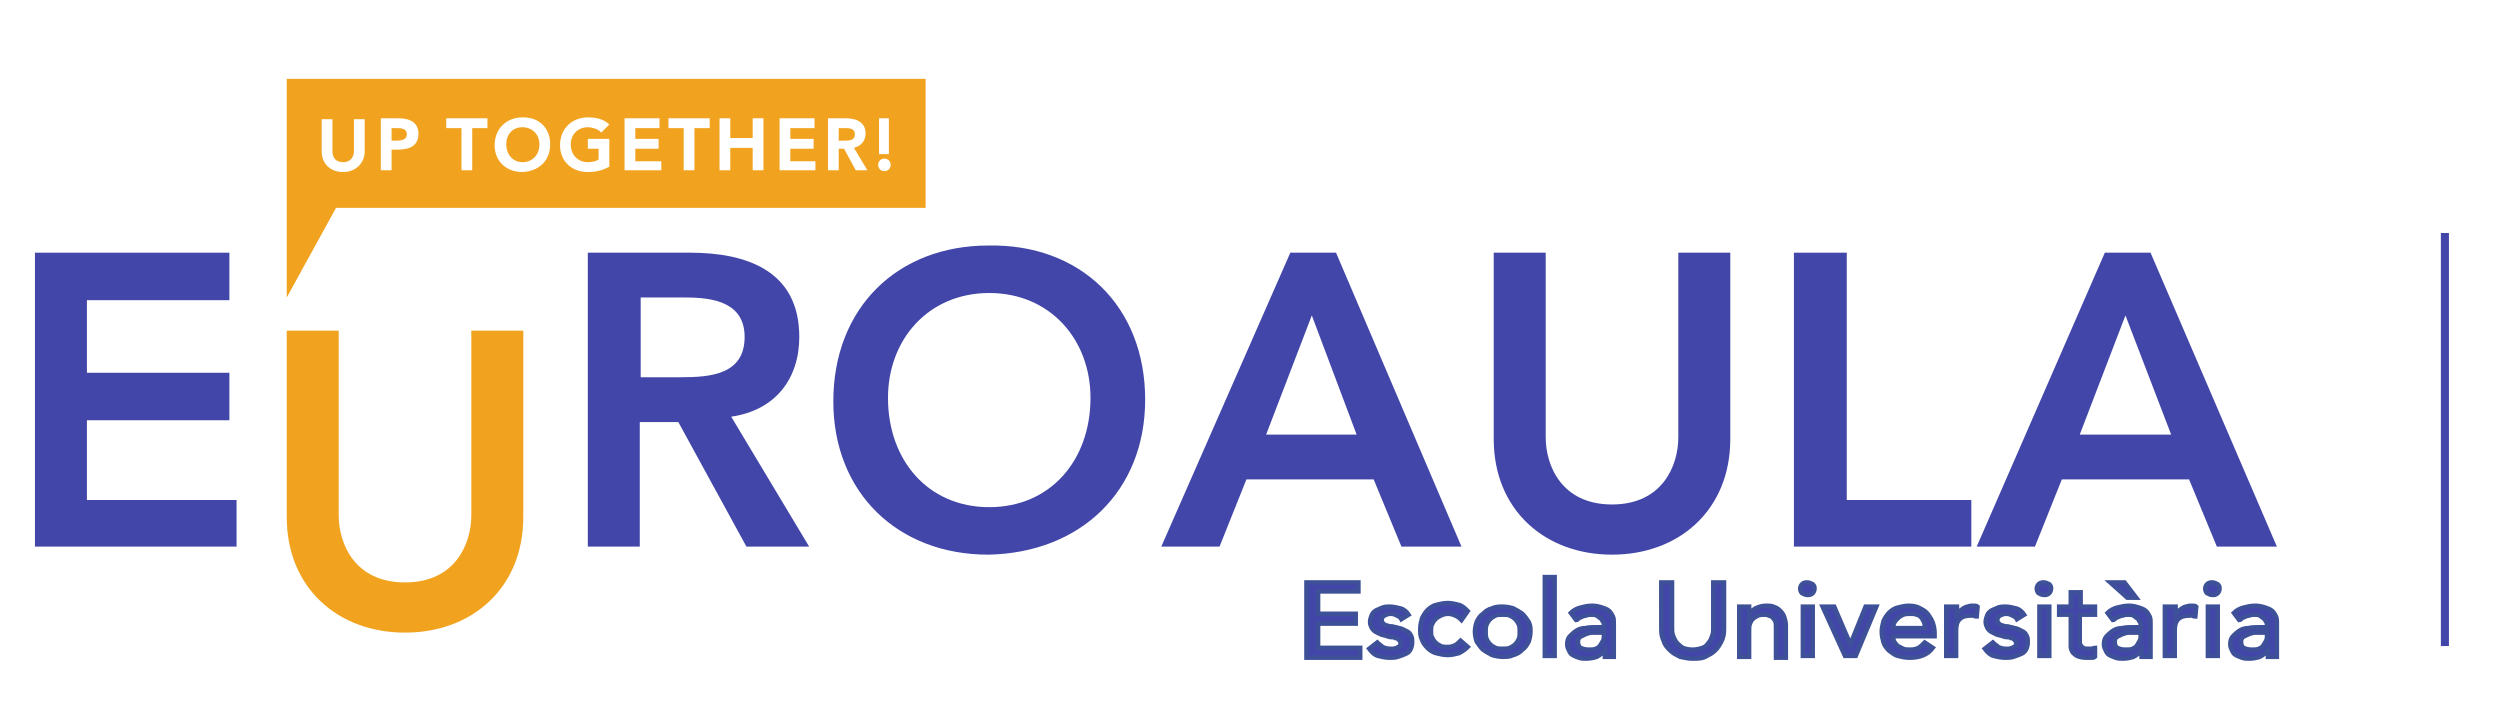 <?xml version="1.0" encoding="utf-8"?>
<!-- Generator: Adobe Illustrator 21.1.0, SVG Export Plug-In . SVG Version: 6.00 Build 0)  -->
<svg version="1.1" id="Capa_1" xmlns="http://www.w3.org/2000/svg" xmlns:xlink="http://www.w3.org/1999/xlink" x="0px" y="0px"
	 viewBox="0 0 279 80" style="enable-background:new 0 0 279 80;" xml:space="preserve">
<style type="text/css">
	.st0{fill:#4146A8;}
	.st1{fill:#F1A21E;}
	.st2{fill:#4146A8;stroke:#3E5097;stroke-width:0.5;stroke-miterlimit:10;}
</style>
<rect x="272.4" y="26" class="st0" width="0.9" height="46.1"/>
<g>
	<g>
		<polygon class="st0" points="3.9,28.2 25.6,28.2 25.6,33.5 9.7,33.5 9.7,41.6 25.6,41.6 25.6,46.9 9.7,46.9 9.7,55.8 26.4,55.8 
			26.4,61 3.9,61 		"/>
		<path class="st1" d="M58.4,57.7c0,7.9-5.7,12.9-13.2,12.9c-7.5,0-13.2-5-13.2-12.9V36.9h5.8v20.6c0,3.2,1.8,7.5,7.4,7.5
			c5.6,0,7.4-4.3,7.4-7.5V36.9h5.8V57.7z"/>
		<path class="st0" d="M76,42.1c3.3,0,7.1-0.3,7.1-4.5c0-3.9-3.6-4.4-6.6-4.4h-5v8.9H76z M65.6,28.2H77c6.3,0,12.2,2,12.2,9.4
			c0,4.7-2.7,8.2-7.6,8.9L90.3,61h-7l-7.6-13.9h-4.3V61h-5.8V28.2z"/>
		<path class="st0" d="M110.4,56.6c6.8,0,11.3-5.2,11.3-12.2c0-6.5-4.5-11.7-11.3-11.7c-6.8,0-11.3,5.2-11.3,11.7
			C99.1,51.4,103.6,56.6,110.4,56.6 M110.3,27.4c10.2-0.2,17.5,6.7,17.5,17.2c0,10.2-7.2,17.1-17.5,17.3C100.2,61.9,93,55,93,44.8
			C93,34.3,100.2,27.4,110.3,27.4"/>
		<path class="st0" d="M151.4,48.5l-5-13.3l-5.1,13.3H151.4z M144,28.2h5.1L163.1,61h-6.7l-3.1-7.5h-14.2l-3,7.5h-6.5L144,28.2z"/>
		<path class="st0" d="M193.1,49c0,7.9-5.7,12.9-13.2,12.9c-7.5,0-13.2-5-13.2-12.9V28.2h5.8v20.6c0,3.2,1.8,7.5,7.4,7.5
			c5.6,0,7.4-4.3,7.4-7.5V28.2h5.8V49z"/>
		<polygon class="st0" points="200.2,28.2 206.1,28.2 206.1,55.8 220,55.8 220,61 200.2,61 		"/>
		<path class="st0" d="M242.3,48.5l-5.1-13.3l-5.1,13.3H242.3z M234.9,28.2h5.1L254.1,61h-6.7l-3.1-7.5h-14.2l-3,7.5h-6.5
			L234.9,28.2z"/>
		<path class="st1" d="M58.3,14.2c-1.1,0-1.8,0.8-1.8,1.9c0,1.2,0.8,2,1.8,2c1.1,0,1.9-0.8,1.9-2C60.2,15,59.4,14.2,58.3,14.2"/>
		<path class="st1" d="M44.3,14.3h-0.6v1.4h0.5c0.6,0,1.2-0.1,1.2-0.7C45.4,14.5,45.1,14.3,44.3,14.3"/>
		<path class="st1" d="M94.4,14.3h-0.8v1.4h0.7c0.6,0,1.1-0.1,1.1-0.7C95.4,14.5,95.1,14.3,94.4,14.3"/>
		<path class="st1" d="M98.7,19.1c-0.4,0-0.7-0.3-0.7-0.7c0-0.4,0.3-0.7,0.7-0.7c0.4,0,0.7,0.3,0.7,0.7
			C99.4,18.8,99.1,19.1,98.7,19.1 M95.5,19l-1.3-2.4h-0.6V19h-1.2v-5.8h2c1.4,0,2.2,0.6,2.2,1.7c0,0.8-0.5,1.4-1.3,1.6l1.5,2.5H95.5
			z M91,19h-4v-5.8h3.9v1.1h-2.7v1.2h2.6v1.1h-2.6V18H91V19z M85.2,19H84v-2.5h-2.5V19h-1.2v-5.8h1.2v2.2H84v-2.2h1.2V19z
			 M79.2,14.3h-1.7V19h-1.2v-4.7h-1.7v-1.1h4.6V14.3z M73.7,19h-4v-5.8h3.9v1.1h-2.7v1.2h2.6v1.1h-2.6V18h2.9V19z M68,18.6L68,18.6
			c-0.7,0.4-1.5,0.6-2.4,0.6c-1.8,0-3.1-1.2-3.1-3c0-1.8,1.3-3.1,3.1-3.1c1,0,1.7,0.2,2.3,0.7l0.1,0.1l-0.9,0.9L67,14.7
			c-0.3-0.3-0.9-0.5-1.4-0.5c-1.1,0-1.9,0.8-1.9,1.9c0,1.2,0.8,2,1.9,2c0.5,0,0.9-0.1,1.2-0.3v-1.2h-1.2v-1.1H68V18.6z M58.3,19.2
			L58.3,19.2c-1.8,0-3.1-1.2-3.1-3c0-1.8,1.3-3.1,3.1-3.1h0.1c1.8,0,3,1.2,3,3C61.4,17.9,60.2,19.1,58.3,19.2 M54.4,14.3h-1.7V19
			h-1.2v-4.7h-1.7v-1.1h4.6V14.3z M44.3,16.7h-0.6V19h-1.2v-5.8h2c1.4,0,2.2,0.6,2.2,1.7C46.7,16.5,45.4,16.7,44.3,16.7 M40.7,16.9
			c0,1.3-1,2.3-2.4,2.3c-1.4,0-2.4-0.9-2.4-2.3v-3.6h1.2v3.6c0,0.6,0.3,1.2,1.2,1.2c0.9,0,1.2-0.7,1.2-1.2v-3.6h1.2V16.9z
			 M98.1,13.2h1.1v4h-1.1V13.2z M32,8.8l0,24.4l5.5-10h65.8V8.8H32z"/>
	</g>
	<g>
		<path class="st2" d="M145.9,65h5.7V66h-4.5v2.5h4.2v1.1h-4.2v2.7h4.7v1.1h-6V65z"/>
		<path class="st2" d="M156.4,69.1c-0.1-0.2-0.3-0.3-0.5-0.4c-0.2-0.1-0.4-0.2-0.7-0.2c-0.3,0-0.5,0.1-0.7,0.2
			c-0.2,0.1-0.3,0.3-0.3,0.5c0,0.2,0.1,0.3,0.2,0.4c0.1,0.1,0.2,0.2,0.4,0.2c0.2,0.1,0.3,0.1,0.5,0.1c0.2,0,0.3,0.1,0.5,0.1
			c0.2,0.1,0.5,0.1,0.7,0.2c0.2,0.1,0.4,0.2,0.6,0.3c0.2,0.1,0.3,0.3,0.4,0.5c0.1,0.2,0.1,0.4,0.1,0.7c0,0.3-0.1,0.6-0.2,0.8
			s-0.3,0.4-0.6,0.5c-0.2,0.1-0.5,0.2-0.8,0.3c-0.3,0.1-0.6,0.1-0.9,0.1c-0.5,0-0.9-0.1-1.3-0.2c-0.4-0.1-0.7-0.4-1-0.8l0.9-0.7
			c0.2,0.2,0.4,0.3,0.6,0.5c0.2,0.1,0.5,0.2,0.8,0.2c0.1,0,0.3,0,0.4,0c0.1,0,0.3-0.1,0.4-0.1c0.1-0.1,0.2-0.1,0.3-0.2
			c0.1-0.1,0.1-0.2,0.1-0.3c0-0.2-0.1-0.3-0.2-0.4c-0.1-0.1-0.2-0.2-0.4-0.2c-0.1-0.1-0.3-0.1-0.5-0.1c-0.2,0-0.3-0.1-0.4-0.1
			c-0.2-0.1-0.5-0.1-0.7-0.2c-0.2-0.1-0.4-0.2-0.6-0.3c-0.2-0.1-0.3-0.3-0.4-0.4c-0.1-0.2-0.2-0.4-0.2-0.7c0-0.3,0.1-0.5,0.2-0.8
			c0.1-0.2,0.3-0.4,0.5-0.5c0.2-0.1,0.5-0.2,0.7-0.3c0.3-0.1,0.5-0.1,0.8-0.1c0.4,0,0.8,0.1,1.2,0.2c0.4,0.1,0.7,0.4,0.9,0.7
			L156.4,69.1z"/>
		<path class="st2" d="M163.1,69.2c-0.2-0.2-0.4-0.4-0.7-0.5c-0.2-0.1-0.5-0.2-0.8-0.2c-0.3,0-0.6,0.1-0.8,0.2
			c-0.2,0.1-0.4,0.2-0.6,0.4c-0.2,0.2-0.3,0.4-0.4,0.6c-0.1,0.2-0.1,0.5-0.1,0.7c0,0.3,0,0.5,0.1,0.7c0.1,0.2,0.2,0.4,0.4,0.6
			c0.2,0.2,0.4,0.3,0.6,0.4c0.2,0.1,0.5,0.1,0.8,0.1c0.3,0,0.6-0.1,0.8-0.2c0.2-0.1,0.4-0.3,0.6-0.5l0.8,0.7c-0.3,0.3-0.6,0.5-1,0.7
			c-0.4,0.1-0.8,0.2-1.2,0.2c-0.5,0-0.9-0.1-1.3-0.2c-0.4-0.1-0.7-0.3-1-0.6c-0.3-0.3-0.5-0.6-0.6-0.9c-0.2-0.4-0.2-0.7-0.2-1.2
			s0.1-0.8,0.2-1.2c0.2-0.4,0.4-0.7,0.6-0.9c0.3-0.3,0.6-0.5,1-0.6c0.4-0.1,0.8-0.2,1.3-0.2c0.4,0,0.8,0.1,1.2,0.2
			c0.4,0.1,0.7,0.4,1,0.7L163.1,69.2z"/>
		<path class="st2" d="M164.6,70.5c0-0.4,0.1-0.8,0.2-1.1c0.2-0.4,0.4-0.7,0.7-0.9c0.3-0.3,0.6-0.5,1-0.6c0.4-0.2,0.8-0.2,1.2-0.2
			c0.4,0,0.9,0.1,1.2,0.2c0.4,0.2,0.7,0.4,1,0.6c0.3,0.3,0.5,0.6,0.7,0.9c0.2,0.4,0.2,0.7,0.2,1.1c0,0.4-0.1,0.8-0.2,1.1
			c-0.2,0.4-0.4,0.7-0.7,0.9c-0.3,0.3-0.6,0.5-1,0.6c-0.4,0.2-0.8,0.2-1.2,0.2c-0.4,0-0.9-0.1-1.2-0.2c-0.4-0.2-0.7-0.4-1-0.6
			c-0.3-0.3-0.5-0.6-0.7-0.9C164.7,71.3,164.6,70.9,164.6,70.5z M165.8,70.5c0,0.3,0,0.5,0.1,0.8c0.1,0.2,0.2,0.4,0.4,0.6
			c0.2,0.2,0.4,0.3,0.6,0.4c0.2,0.1,0.5,0.1,0.8,0.1c0.3,0,0.6,0,0.8-0.1c0.2-0.1,0.4-0.2,0.6-0.4c0.2-0.2,0.3-0.4,0.4-0.6
			c0.1-0.2,0.1-0.5,0.1-0.8c0-0.3,0-0.5-0.1-0.8c-0.1-0.2-0.2-0.4-0.4-0.6c-0.2-0.2-0.4-0.3-0.6-0.4c-0.2-0.1-0.5-0.1-0.8-0.1
			c-0.3,0-0.6,0-0.8,0.1c-0.2,0.1-0.4,0.2-0.6,0.4c-0.2,0.2-0.3,0.4-0.4,0.6C165.8,70,165.8,70.2,165.8,70.5z"/>
		<path class="st2" d="M172.4,64.4h1.1v8.8h-1.1V64.4z"/>
		<path class="st2" d="M175.3,68.4c0.3-0.3,0.7-0.5,1.1-0.6c0.4-0.1,0.8-0.2,1.3-0.2c0.4,0,0.8,0.1,1.1,0.2c0.3,0.1,0.6,0.2,0.8,0.4
			c0.2,0.2,0.3,0.4,0.4,0.6c0.1,0.2,0.1,0.5,0.1,0.7v2.8c0,0.2,0,0.4,0,0.5c0,0.2,0,0.3,0,0.5h-1c0-0.3,0-0.6,0-0.8h0
			c-0.3,0.4-0.5,0.6-0.9,0.8c-0.3,0.1-0.7,0.2-1.2,0.2c-0.3,0-0.5,0-0.8-0.1c-0.3-0.1-0.5-0.2-0.7-0.3c-0.2-0.1-0.3-0.3-0.4-0.5
			c-0.1-0.2-0.2-0.4-0.2-0.7c0-0.4,0.1-0.7,0.3-0.9c0.2-0.2,0.4-0.4,0.7-0.6c0.3-0.2,0.6-0.3,1-0.3c0.4-0.1,0.8-0.1,1.3-0.1h0.8
			v-0.2c0-0.1,0-0.3-0.1-0.4c-0.1-0.1-0.1-0.3-0.3-0.4c-0.1-0.1-0.3-0.2-0.4-0.3c-0.2-0.1-0.4-0.1-0.6-0.1c-0.2,0-0.4,0-0.6,0.1
			c-0.2,0-0.3,0.1-0.4,0.1c-0.1,0.1-0.3,0.1-0.4,0.2c-0.1,0.1-0.2,0.2-0.3,0.2L175.3,68.4z M178.5,70.6c-0.3,0-0.5,0-0.8,0
			c-0.3,0-0.5,0.1-0.8,0.2c-0.2,0.1-0.4,0.2-0.6,0.3c-0.1,0.1-0.2,0.3-0.2,0.5c0,0.3,0.1,0.6,0.3,0.7c0.2,0.1,0.5,0.2,0.9,0.2
			c0.3,0,0.6,0,0.8-0.1c0.2-0.1,0.4-0.2,0.5-0.4c0.1-0.2,0.2-0.3,0.3-0.5c0.1-0.2,0.1-0.4,0.1-0.6v-0.4H178.5z"/>
		<path class="st2" d="M186.6,65v5.1c0,0.3,0,0.5,0.1,0.8c0.1,0.3,0.2,0.5,0.4,0.8c0.2,0.2,0.4,0.4,0.7,0.6c0.3,0.1,0.6,0.2,1.1,0.2
			c0.4,0,0.8-0.1,1.1-0.2c0.3-0.1,0.5-0.3,0.7-0.6c0.2-0.2,0.3-0.5,0.4-0.8c0.1-0.3,0.1-0.5,0.1-0.8V65h1.2v5.3
			c0,0.5-0.1,0.9-0.3,1.3c-0.2,0.4-0.4,0.7-0.7,1s-0.7,0.5-1.1,0.7c-0.4,0.2-0.9,0.2-1.4,0.2c-0.5,0-0.9-0.1-1.4-0.2
			c-0.4-0.2-0.8-0.4-1.1-0.7s-0.6-0.6-0.7-1c-0.2-0.4-0.3-0.8-0.3-1.3V65H186.6z"/>
		<path class="st2" d="M194.1,67.7h1.1v0.9h0c0.1-0.3,0.4-0.5,0.7-0.7c0.4-0.2,0.8-0.3,1.2-0.3c0.3,0,0.6,0,0.8,0.1
			c0.3,0.1,0.5,0.2,0.7,0.4c0.2,0.2,0.4,0.4,0.5,0.7c0.1,0.3,0.2,0.6,0.2,1v3.6h-1.1V70c0-0.3,0-0.5-0.1-0.7
			c-0.1-0.2-0.2-0.3-0.3-0.4c-0.1-0.1-0.3-0.2-0.4-0.2c-0.2-0.1-0.3-0.1-0.5-0.1c-0.2,0-0.5,0-0.7,0.1c-0.2,0.1-0.4,0.2-0.5,0.3
			c-0.2,0.2-0.3,0.3-0.4,0.6c-0.1,0.2-0.1,0.5-0.1,0.8v2.9h-1.1V67.7z"/>
		<path class="st2" d="M200.9,65.7c0-0.2,0.1-0.4,0.2-0.5c0.2-0.2,0.4-0.2,0.6-0.2c0.2,0,0.4,0.1,0.6,0.2c0.2,0.2,0.2,0.3,0.2,0.5
			s-0.1,0.4-0.2,0.5c-0.2,0.2-0.4,0.2-0.6,0.2c-0.2,0-0.4-0.1-0.6-0.2C201,66.1,200.9,65.9,200.9,65.7z M201.2,67.7h1.1v5.5h-1.1
			V67.7z"/>
		<path class="st2" d="M203.4,67.7h1.3l1.8,4.2l1.7-4.2h1.2l-2.3,5.5h-1.2L203.4,67.7z"/>
		<path class="st2" d="M211.2,70.9c0,0.2,0.1,0.5,0.2,0.7c0.1,0.2,0.3,0.4,0.4,0.5c0.2,0.1,0.4,0.2,0.6,0.3c0.2,0.1,0.5,0.1,0.8,0.1
			c0.4,0,0.7-0.1,0.9-0.2s0.5-0.4,0.7-0.6l0.9,0.6c-0.6,0.8-1.5,1.1-2.6,1.1c-0.5,0-0.9-0.1-1.3-0.2c-0.4-0.1-0.7-0.4-1-0.6
			c-0.3-0.3-0.5-0.6-0.6-0.9c-0.1-0.4-0.2-0.7-0.2-1.2c0-0.4,0.1-0.8,0.2-1.2c0.2-0.4,0.4-0.7,0.6-0.9c0.3-0.3,0.6-0.5,1-0.6
			c0.4-0.1,0.8-0.2,1.2-0.2c0.5,0,1,0.1,1.3,0.3c0.4,0.2,0.7,0.4,0.9,0.7c0.2,0.3,0.4,0.6,0.5,0.9c0.1,0.3,0.2,0.7,0.2,1.1v0.4
			H211.2z M214.8,70c0-0.2,0-0.4-0.1-0.6c-0.1-0.2-0.2-0.4-0.3-0.5c-0.1-0.1-0.3-0.3-0.5-0.3c-0.2-0.1-0.5-0.1-0.7-0.1
			c-0.3,0-0.5,0-0.8,0.1c-0.2,0.1-0.4,0.2-0.6,0.4c-0.2,0.2-0.3,0.3-0.4,0.5c-0.1,0.2-0.1,0.4-0.1,0.6H214.8z"/>
		<path class="st2" d="M217.3,67.7h1.1v0.9h0c0.1-0.1,0.2-0.3,0.3-0.4c0.1-0.1,0.3-0.2,0.4-0.3c0.2-0.1,0.3-0.2,0.5-0.2
			c0.2-0.1,0.4-0.1,0.6-0.1c0.2,0,0.4,0,0.5,0.1l-0.1,1.1c-0.1,0-0.2,0-0.3-0.1c-0.1,0-0.2,0-0.3,0c-0.6,0-1,0.1-1.3,0.4
			c-0.3,0.3-0.4,0.7-0.4,1.3v2.8h-1.1V67.7z"/>
		<path class="st2" d="M225.1,69.1c-0.1-0.2-0.3-0.3-0.5-0.4c-0.2-0.1-0.4-0.2-0.7-0.2c-0.3,0-0.5,0.1-0.7,0.2
			c-0.2,0.1-0.3,0.3-0.3,0.5c0,0.2,0.1,0.3,0.2,0.4c0.1,0.1,0.2,0.2,0.4,0.2c0.2,0.1,0.3,0.1,0.5,0.1c0.2,0,0.3,0.1,0.5,0.1
			c0.2,0.1,0.5,0.1,0.7,0.2c0.2,0.1,0.4,0.2,0.6,0.3c0.2,0.1,0.3,0.3,0.4,0.5c0.1,0.2,0.1,0.4,0.1,0.7c0,0.3-0.1,0.6-0.2,0.8
			s-0.3,0.4-0.6,0.5c-0.2,0.1-0.5,0.2-0.8,0.3c-0.3,0.1-0.6,0.1-0.9,0.1c-0.5,0-0.9-0.1-1.3-0.2c-0.4-0.1-0.7-0.4-1-0.8l0.9-0.7
			c0.2,0.2,0.4,0.3,0.6,0.5c0.2,0.1,0.5,0.2,0.8,0.2c0.1,0,0.3,0,0.4,0c0.1,0,0.3-0.1,0.4-0.1c0.1-0.1,0.2-0.1,0.3-0.2
			c0.1-0.1,0.1-0.2,0.1-0.3c0-0.2-0.1-0.3-0.2-0.4c-0.1-0.1-0.2-0.2-0.4-0.2c-0.1-0.1-0.3-0.1-0.5-0.1c-0.2,0-0.3-0.1-0.4-0.1
			c-0.2-0.1-0.5-0.1-0.7-0.2c-0.2-0.1-0.4-0.2-0.6-0.3c-0.2-0.1-0.3-0.3-0.4-0.4c-0.1-0.2-0.2-0.4-0.2-0.7c0-0.3,0.1-0.5,0.2-0.8
			c0.1-0.2,0.3-0.4,0.5-0.5c0.2-0.1,0.5-0.2,0.7-0.3c0.3-0.1,0.5-0.1,0.8-0.1c0.4,0,0.8,0.1,1.2,0.2c0.4,0.1,0.7,0.4,0.9,0.7
			L225.1,69.1z"/>
		<path class="st2" d="M227.3,65.7c0-0.2,0.1-0.4,0.2-0.5c0.2-0.2,0.4-0.2,0.6-0.2s0.4,0.1,0.6,0.2c0.2,0.2,0.2,0.3,0.2,0.5
			s-0.1,0.4-0.2,0.5c-0.2,0.2-0.4,0.2-0.6,0.2s-0.4-0.1-0.6-0.2C227.4,66.1,227.3,65.9,227.3,65.7z M227.6,67.7h1.1v5.5h-1.1V67.7z"
			/>
		<path class="st2" d="M233.7,68.6h-1.6v2.5c0,0.2,0,0.3,0,0.5c0,0.2,0,0.3,0.1,0.4c0.1,0.1,0.1,0.2,0.3,0.3
			c0.1,0.1,0.3,0.1,0.5,0.1c0.1,0,0.3,0,0.4,0c0.1,0,0.3-0.1,0.4-0.1v1c-0.1,0.1-0.3,0.1-0.5,0.1c-0.2,0-0.4,0-0.5,0
			c-0.4,0-0.8-0.1-1-0.2c-0.2-0.1-0.4-0.3-0.5-0.4c-0.1-0.2-0.2-0.4-0.2-0.6c0-0.2,0-0.4,0-0.7v-2.9h-1.3v-0.9h1.3v-1.6h1.1v1.6h1.6
			V68.6z"/>
		<path class="st2" d="M235.2,68.4c0.3-0.3,0.7-0.5,1.1-0.6c0.4-0.1,0.8-0.2,1.3-0.2c0.4,0,0.8,0.1,1.1,0.2c0.3,0.1,0.6,0.2,0.8,0.4
			c0.2,0.2,0.3,0.4,0.4,0.6c0.1,0.2,0.1,0.5,0.1,0.7v2.8c0,0.2,0,0.4,0,0.5c0,0.2,0,0.3,0,0.5h-1c0-0.3,0-0.6,0-0.8h0
			c-0.3,0.4-0.5,0.6-0.9,0.8c-0.3,0.1-0.7,0.2-1.2,0.2c-0.3,0-0.5,0-0.8-0.1c-0.3-0.1-0.5-0.2-0.7-0.3c-0.2-0.1-0.3-0.3-0.4-0.5
			c-0.1-0.2-0.2-0.4-0.2-0.7c0-0.4,0.1-0.7,0.3-0.9c0.2-0.2,0.4-0.4,0.7-0.6c0.3-0.2,0.6-0.3,1-0.3c0.4-0.1,0.8-0.1,1.3-0.1h0.8
			v-0.2c0-0.1,0-0.3-0.1-0.4c-0.1-0.1-0.1-0.3-0.3-0.4c-0.1-0.1-0.3-0.2-0.4-0.3c-0.2-0.1-0.4-0.1-0.6-0.1c-0.2,0-0.4,0-0.6,0.1
			c-0.2,0-0.3,0.1-0.4,0.1c-0.1,0.1-0.3,0.1-0.4,0.2c-0.1,0.1-0.2,0.2-0.3,0.2L235.2,68.4z M238.4,66.7h-1l-1.9-1.7h1.6L238.4,66.7z
			 M238.4,70.6c-0.3,0-0.5,0-0.8,0c-0.3,0-0.5,0.1-0.8,0.2c-0.2,0.1-0.4,0.2-0.6,0.3c-0.1,0.1-0.2,0.3-0.2,0.5
			c0,0.3,0.1,0.6,0.3,0.7c0.2,0.1,0.5,0.2,0.9,0.2c0.3,0,0.6,0,0.8-0.1c0.2-0.1,0.4-0.2,0.5-0.4c0.1-0.2,0.2-0.3,0.3-0.5
			c0.1-0.2,0.1-0.4,0.1-0.6v-0.4H238.4z"/>
		<path class="st2" d="M241.7,67.7h1.1v0.9h0c0.1-0.1,0.2-0.3,0.3-0.4c0.1-0.1,0.3-0.2,0.4-0.3c0.2-0.1,0.3-0.2,0.5-0.2
			c0.2-0.1,0.4-0.1,0.6-0.1c0.2,0,0.4,0,0.5,0.1l-0.1,1.1c-0.1,0-0.2,0-0.3-0.1c-0.1,0-0.2,0-0.3,0c-0.6,0-1,0.1-1.3,0.4
			s-0.4,0.7-0.4,1.3v2.8h-1.1V67.7z"/>
		<path class="st2" d="M246.1,65.7c0-0.2,0.1-0.4,0.2-0.5c0.2-0.2,0.4-0.2,0.6-0.2s0.4,0.1,0.6,0.2c0.2,0.2,0.2,0.3,0.2,0.5
			s-0.1,0.4-0.2,0.5c-0.2,0.2-0.4,0.2-0.6,0.2s-0.4-0.1-0.6-0.2C246.2,66.1,246.1,65.9,246.1,65.7z M246.4,67.7h1.1v5.5h-1.1V67.7z"
			/>
		<path class="st2" d="M249.3,68.4c0.3-0.3,0.7-0.5,1.1-0.6c0.4-0.1,0.8-0.2,1.3-0.2c0.4,0,0.8,0.1,1.1,0.2c0.3,0.1,0.6,0.2,0.8,0.4
			c0.2,0.2,0.3,0.4,0.4,0.6c0.1,0.2,0.1,0.5,0.1,0.7v2.8c0,0.2,0,0.4,0,0.5c0,0.2,0,0.3,0,0.5h-1c0-0.3,0-0.6,0-0.8h0
			c-0.3,0.4-0.5,0.6-0.9,0.8c-0.3,0.1-0.7,0.2-1.2,0.2c-0.3,0-0.5,0-0.8-0.1c-0.3-0.1-0.5-0.2-0.7-0.3c-0.2-0.1-0.3-0.3-0.4-0.5
			c-0.1-0.2-0.2-0.4-0.2-0.7c0-0.4,0.1-0.7,0.3-0.9c0.2-0.2,0.4-0.4,0.7-0.6c0.3-0.2,0.6-0.3,1-0.3c0.4-0.1,0.8-0.1,1.3-0.1h0.8
			v-0.2c0-0.1,0-0.3-0.1-0.4c-0.1-0.1-0.1-0.3-0.3-0.4c-0.1-0.1-0.3-0.2-0.4-0.3c-0.2-0.1-0.4-0.1-0.6-0.1c-0.2,0-0.4,0-0.6,0.1
			c-0.2,0-0.3,0.1-0.4,0.1c-0.1,0.1-0.3,0.1-0.4,0.2c-0.1,0.1-0.2,0.2-0.3,0.2L249.3,68.4z M252.5,70.6c-0.3,0-0.5,0-0.8,0
			c-0.3,0-0.5,0.1-0.8,0.2c-0.2,0.1-0.4,0.2-0.6,0.3c-0.1,0.1-0.2,0.3-0.2,0.5c0,0.3,0.1,0.6,0.3,0.7c0.2,0.1,0.5,0.2,0.9,0.2
			c0.3,0,0.6,0,0.8-0.1c0.2-0.1,0.4-0.2,0.5-0.4c0.1-0.2,0.2-0.3,0.3-0.5c0.1-0.2,0.1-0.4,0.1-0.6v-0.4H252.5z"/>
	</g>
</g>
</svg>
